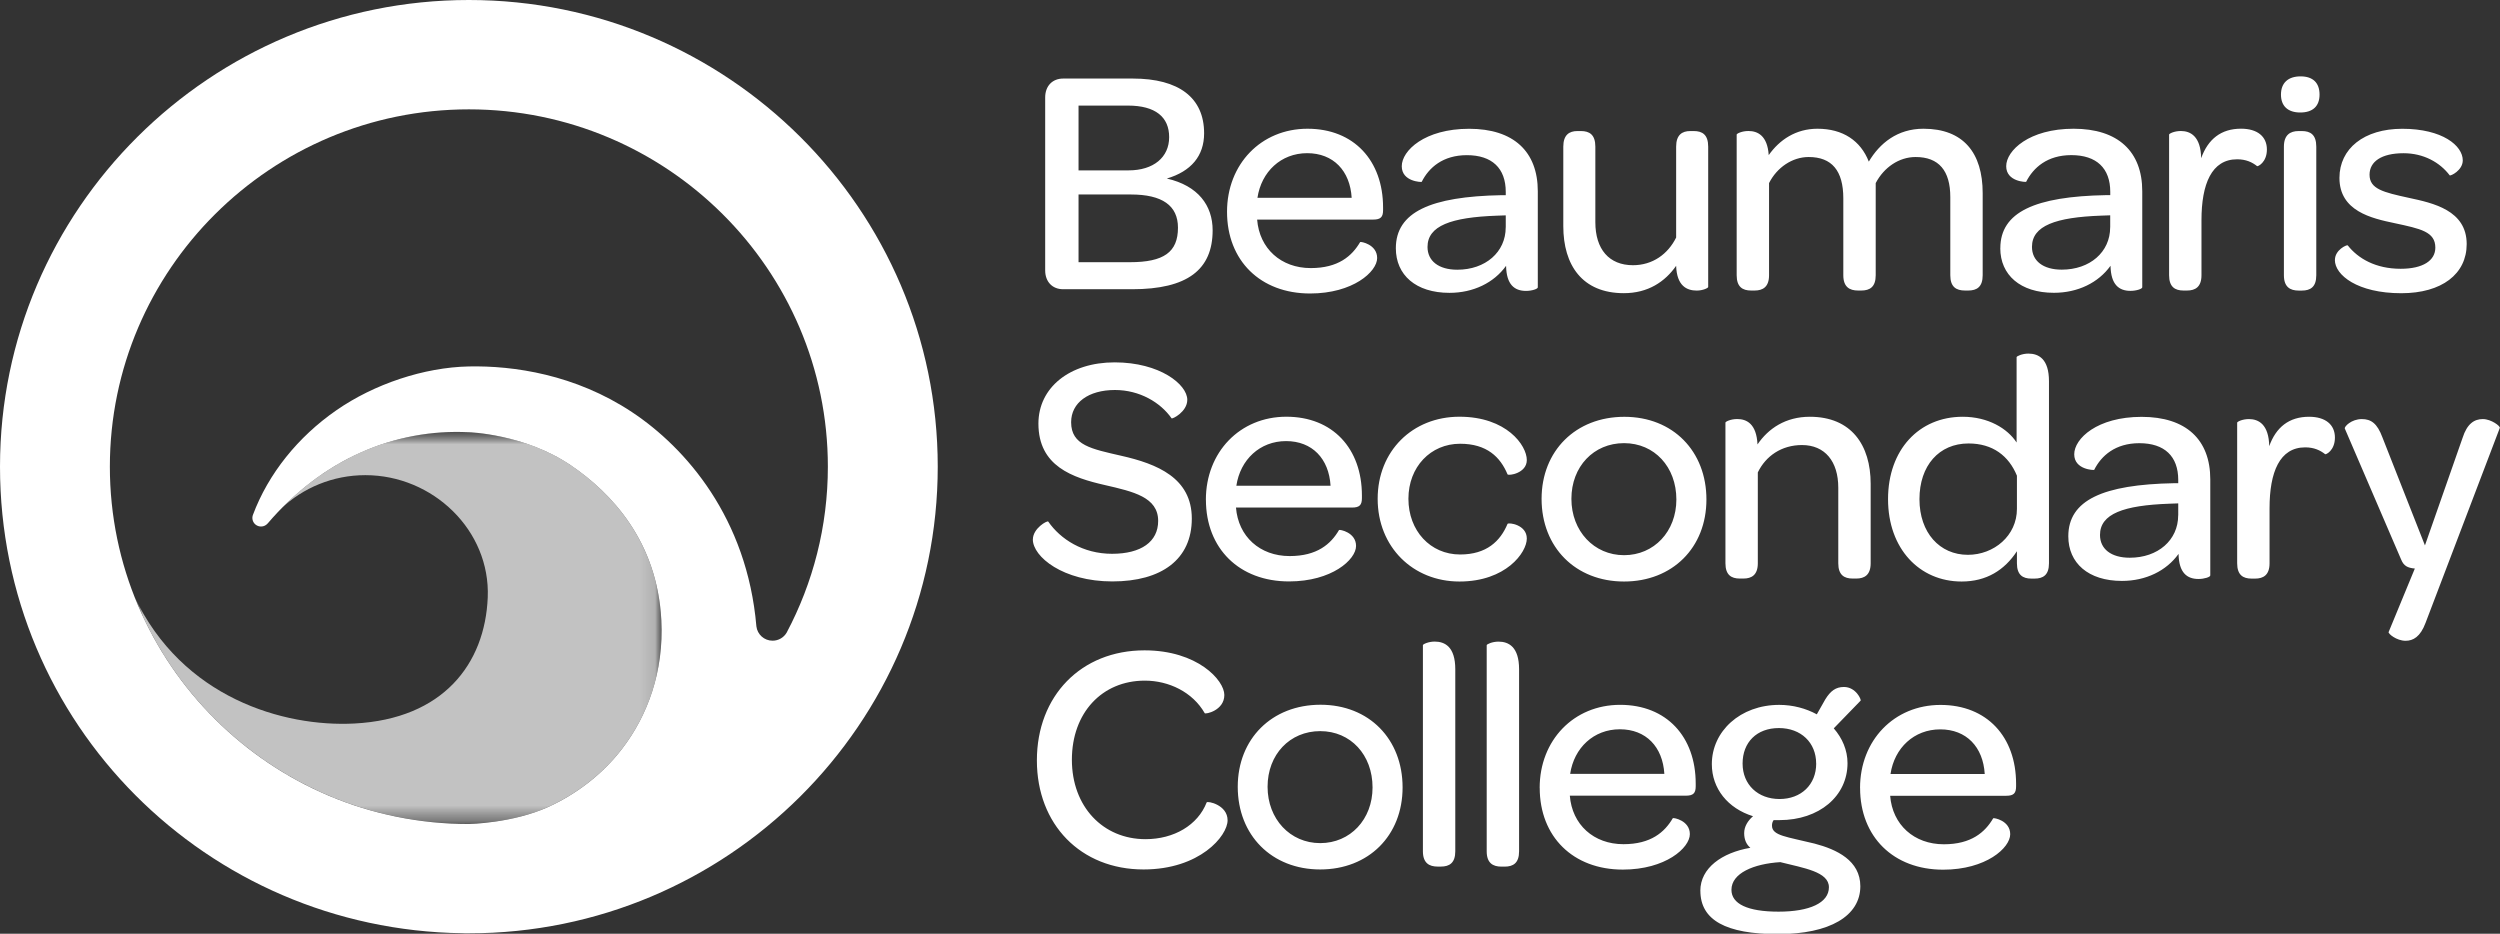<svg width="166" height="62" viewBox="0 0 166 62" fill="none" xmlns="http://www.w3.org/2000/svg">
<rect x="0" y="0" width="166" height="62" fill="#333333" stroke="none"/>
<g clip-path="url(#clip0_835_2965)">
<path d="M31.133 0C13.965 0 0 13.9 0 30.986C0 48.073 13.733 61.735 30.703 61.966C30.842 61.975 30.984 61.978 31.127 61.972H31.133C48.3 61.972 62.266 48.073 62.266 30.986C62.266 13.9 48.297 0 31.133 0ZM52.232 42.01C52.044 42.33 51.697 42.542 51.298 42.542C50.741 42.542 50.286 42.124 50.224 41.588C49.609 34.407 45.547 29.736 41.952 27.356C38.187 24.862 34.093 24.27 31.127 24.332C28.163 24.393 24.849 25.493 22.322 27.251C19.794 29.003 17.817 31.451 16.793 34.192C16.713 34.41 16.771 34.666 16.96 34.826C17.201 35.029 17.563 35.001 17.768 34.761H17.771C19.54 32.686 21.644 31.075 23.949 30.05C26.248 29.018 28.713 28.575 31.127 28.701C31.127 28.701 34.811 28.8 37.911 30.903C40.612 32.735 43.644 35.965 43.913 41.181C44.09 44.59 42.994 47.518 41.311 49.714C39.944 51.497 38.168 52.775 36.414 53.578C34.032 54.668 31.13 54.715 31.13 54.715C17.987 54.715 7.295 44.07 7.295 30.989C7.295 17.909 17.987 7.261 31.133 7.261C44.278 7.261 54.97 17.903 54.97 30.986C54.97 34.965 53.98 38.715 52.232 42.01Z" fill="white"/>
<g opacity="0.7">
<mask id="mask0_835_2965" style="mask-type:luminance" maskUnits="userSpaceOnUse" x="8" y="28" width="36" height="27">
<path d="M43.938 28.677H8.926V54.712H43.938V28.677Z" fill="white"/>
</mask>
<g mask="url(#mask0_835_2965)">
<mask id="mask1_835_2965" style="mask-type:luminance" maskUnits="userSpaceOnUse" x="8" y="28" width="36" height="27">
<path d="M43.938 28.677H8.926V54.712H43.938V28.677Z" fill="white"/>
</mask>
<g mask="url(#mask1_835_2965)">
<path d="M31.13 54.711C31.13 54.711 34.035 54.665 36.414 53.575C38.168 52.772 39.944 51.494 41.312 49.711C42.995 47.515 44.093 44.587 43.913 41.178C43.641 35.962 40.609 32.732 37.911 30.9C34.808 28.794 31.127 28.698 31.127 28.698C28.714 28.572 26.245 29.015 23.946 30.047C22.019 30.903 20.23 32.172 18.662 33.773C20.119 32.396 22.093 31.55 24.259 31.55C28.741 31.55 32.569 35.214 32.386 39.669C32.206 44.082 29.425 47.737 23.522 48.042C18.848 48.285 12.094 46.345 8.916 39.593C12.388 48.43 21.029 54.708 31.121 54.711" fill="white"/>
</g>
</g>
</g>
<path d="M69.4 17.949V6.469C69.4 5.712 69.879 5.216 70.594 5.216H75.219C78.282 5.216 79.953 6.491 79.953 8.849C79.953 10.361 79.084 11.377 77.478 11.855C79.563 12.332 80.519 13.65 80.519 15.291C80.519 17.905 78.845 19.205 75.176 19.205H70.594C69.876 19.205 69.4 18.709 69.4 17.952M74.938 11.313C76.59 11.313 77.632 10.448 77.632 9.108C77.632 7.769 76.72 7.011 74.894 7.011H71.615V11.313H74.938ZM75.024 17.41C77.283 17.41 78.217 16.738 78.217 15.119C78.217 13.65 77.175 12.914 75.089 12.914H71.615V17.41H75.024ZM81.475 14.059C81.475 10.903 83.733 8.548 86.818 8.548C89.902 8.548 91.836 10.666 91.836 13.779V13.952C91.836 14.404 91.684 14.58 91.183 14.58H83.474C83.625 16.504 85.058 17.801 87.034 17.801C88.86 17.801 89.772 17 90.314 16.073C90.357 16.03 91.443 16.224 91.443 17.133C91.443 18.041 89.834 19.488 86.991 19.488C83.69 19.488 81.475 17.305 81.475 14.063M83.495 13.133H89.751C89.643 11.338 88.535 10.171 86.796 10.171C85.058 10.171 83.755 11.402 83.495 13.133ZM92.684 16.483C92.684 14.084 94.986 13.046 99.7 12.96H99.982V12.745C99.982 11.168 99.069 10.303 97.399 10.303C95.812 10.303 94.877 11.125 94.401 12.076C94.401 12.098 93.077 12.076 93.077 11.039C93.077 10.001 94.596 8.551 97.55 8.551C100.505 8.551 102.11 10.063 102.11 12.702V19.079C102.11 19.186 101.721 19.316 101.328 19.316C100.567 19.316 100.025 18.906 100.004 17.65C99.199 18.774 97.832 19.445 96.245 19.445C94.008 19.445 92.684 18.256 92.684 16.483ZM99.982 15.1V14.3L99.394 14.321C96.353 14.429 94.787 14.992 94.787 16.397C94.787 17.327 95.527 17.909 96.764 17.909C98.633 17.909 99.979 16.741 99.979 15.1M111.296 17.65C110.557 18.709 109.427 19.467 107.822 19.467C105.062 19.467 103.803 17.607 103.803 15.014V9.739C103.803 8.96 104.193 8.702 104.737 8.702H104.975C105.538 8.702 105.931 8.939 105.931 9.739V14.755C105.931 16.551 106.844 17.61 108.428 17.61C109.734 17.61 110.751 16.874 111.296 15.772V9.739C111.296 8.96 111.686 8.702 112.23 8.702H112.468C113.032 8.702 113.424 8.939 113.424 9.739V19.057C113.424 19.122 113.078 19.294 112.663 19.294C112.011 19.294 111.339 18.992 111.296 17.65ZM117.443 10.3C118.158 9.284 119.247 8.548 120.679 8.548C122.375 8.548 123.547 9.348 124.089 10.731C124.806 9.521 125.979 8.548 127.718 8.548C130.369 8.548 131.65 10.149 131.65 12.828V18.275C131.65 19.054 131.26 19.291 130.694 19.291H130.477C129.89 19.291 129.5 19.054 129.5 18.275V13.086C129.5 11.334 128.739 10.426 127.198 10.426C126.09 10.426 125.091 11.119 124.547 12.157V18.275C124.547 19.054 124.157 19.291 123.591 19.291H123.374C122.808 19.291 122.396 19.054 122.396 18.275V13.173C122.396 11.334 121.635 10.426 120.095 10.426C119.009 10.426 117.988 11.119 117.465 12.157V18.275C117.465 19.054 117.053 19.291 116.509 19.291H116.271C115.708 19.291 115.315 19.054 115.315 18.275V8.936C115.315 8.871 115.661 8.699 116.097 8.699C116.704 8.699 117.357 9 117.443 10.297M132.822 16.48C132.822 14.081 135.124 13.043 139.839 12.957H140.121V12.742C140.121 11.165 139.208 10.3 137.534 10.3C135.95 10.3 135.016 11.122 134.536 12.073C134.536 12.095 133.212 12.073 133.212 11.036C133.212 9.998 134.731 8.548 137.686 8.548C140.64 8.548 142.246 10.06 142.246 12.698V19.076C142.246 19.183 141.856 19.313 141.463 19.313C140.702 19.313 140.161 18.903 140.139 17.647C139.335 18.771 137.967 19.442 136.38 19.442C134.144 19.442 132.819 18.253 132.819 16.48M140.118 15.097V14.297L139.53 14.318C136.489 14.426 134.923 14.989 134.923 16.394C134.923 17.323 135.663 17.905 136.9 17.905C138.769 17.905 140.115 16.738 140.115 15.097M146.154 10.512C146.611 9.237 147.478 8.545 148.805 8.545C149.891 8.545 150.522 9.065 150.522 9.927C150.522 10.789 149.913 11.073 149.869 11.03C149.544 10.771 149.13 10.577 148.545 10.577C146.85 10.577 146.178 12.221 146.178 14.62V18.275C146.178 19.054 145.767 19.291 145.222 19.291H144.984C144.421 19.291 144.028 19.054 144.028 18.275V8.936C144.028 8.871 144.375 8.699 144.811 8.699C145.439 8.699 146.135 9.043 146.157 10.515M151.456 6.281C151.456 5.502 151.933 5.071 152.759 5.071C153.585 5.071 154.018 5.505 154.018 6.281C154.018 7.057 153.563 7.47 152.737 7.47C151.911 7.47 151.456 7.039 151.456 6.281ZM151.651 18.278V9.739C151.651 8.96 152.066 8.702 152.629 8.702H152.845C153.409 8.702 153.801 8.939 153.801 9.739V18.278C153.801 19.057 153.412 19.294 152.845 19.294H152.629C152.066 19.294 151.651 19.057 151.651 18.278ZM155.039 17.262C155.039 16.591 155.822 16.246 155.887 16.289C156.583 17.176 157.755 17.847 159.404 17.847C160.88 17.847 161.706 17.305 161.706 16.443C161.706 15.384 160.728 15.19 159.011 14.82C157.471 14.497 155.339 14.02 155.339 11.815C155.339 9.869 156.969 8.551 159.509 8.551C162.182 8.551 163.528 9.675 163.528 10.648C163.528 11.319 162.702 11.707 162.659 11.642C162.006 10.777 160.92 10.174 159.596 10.174C158.12 10.174 157.338 10.737 157.338 11.599C157.338 12.551 158.25 12.766 159.943 13.136C161.551 13.481 163.788 13.958 163.788 16.206C163.788 18.195 162.136 19.47 159.444 19.47C156.533 19.47 155.036 18.26 155.036 17.265M68.583 35.82C68.583 35.084 69.539 34.545 69.604 34.632C70.409 35.799 71.906 36.772 73.84 36.772C75.773 36.772 76.902 35.971 76.902 34.589C76.902 33.009 75.25 32.643 73.382 32.212C71.21 31.716 68.951 30.958 68.951 28.125C68.951 25.745 71.015 24.061 74.013 24.061C77.011 24.061 78.836 25.53 78.836 26.546C78.836 27.346 77.837 27.842 77.793 27.777C77.054 26.718 75.665 25.896 74.034 25.896C72.274 25.896 71.123 26.74 71.123 28.036C71.123 29.573 72.491 29.81 74.446 30.262C76.834 30.801 79.136 31.731 79.136 34.435C79.136 37.138 77.138 38.607 73.858 38.607C70.579 38.607 68.58 36.963 68.58 35.817M80.07 33.181C80.07 30.025 82.329 27.67 85.413 27.67C88.498 27.67 90.431 29.788 90.431 32.901V33.074C90.431 33.526 90.28 33.702 89.779 33.702H82.069C82.221 35.626 83.656 36.923 85.633 36.923C87.458 36.923 88.371 36.122 88.912 35.192C88.956 35.149 90.042 35.343 90.042 36.251C90.042 37.16 88.433 38.607 85.59 38.607C82.289 38.607 80.073 36.424 80.073 33.181M82.094 32.252H88.349C88.241 30.456 87.133 29.289 85.395 29.289C83.656 29.289 82.354 30.521 82.094 32.252ZM91.477 33.117C91.477 29.961 93.779 27.67 96.907 27.67C100.035 27.67 101.38 29.573 101.38 30.546C101.38 31.432 100.165 31.605 100.1 31.497C99.623 30.352 98.732 29.465 96.95 29.465C94.995 29.465 93.519 31.001 93.519 33.12C93.519 35.238 94.973 36.818 96.95 36.818C98.71 36.818 99.623 35.931 100.1 34.786C100.165 34.678 101.38 34.829 101.38 35.759C101.38 36.689 99.991 38.613 96.907 38.613C93.822 38.613 91.477 36.322 91.477 33.123M102.361 33.123C102.361 29.945 104.62 27.676 107.856 27.676C111.092 27.676 113.307 29.967 113.307 33.166C113.307 36.365 111.048 38.613 107.834 38.613C104.62 38.613 102.361 36.344 102.361 33.123ZM111.311 33.166C111.311 31.004 109.857 29.425 107.837 29.425C105.817 29.425 104.341 30.983 104.341 33.123C104.341 35.263 105.842 36.864 107.837 36.864C109.833 36.864 111.311 35.285 111.311 33.166ZM116.698 29.511C117.415 28.452 118.566 27.673 120.172 27.673C122.932 27.673 124.212 29.554 124.212 32.125V37.4C124.212 38.179 123.801 38.416 123.256 38.416H123.018C122.452 38.416 122.062 38.179 122.062 37.4V32.384C122.062 30.632 121.171 29.551 119.652 29.551C118.285 29.551 117.242 30.287 116.719 31.368V37.4C116.719 38.179 116.308 38.416 115.763 38.416H115.525C114.959 38.416 114.569 38.179 114.569 37.4V28.061C114.569 27.996 114.916 27.824 115.352 27.824C115.983 27.824 116.633 28.147 116.698 29.508M125.366 33.141C125.366 29.856 127.43 27.673 130.32 27.673C132.015 27.673 133.296 28.452 133.902 29.382V23.716C133.902 23.651 134.273 23.479 134.685 23.479C135.359 23.479 136.052 23.824 136.052 25.317V37.403C136.052 38.182 135.663 38.419 135.096 38.419H134.88C134.317 38.419 133.924 38.182 133.924 37.403V36.602C133.098 37.856 131.904 38.613 130.252 38.613C127.449 38.613 125.366 36.43 125.366 33.145M133.924 33.791V31.586C133.382 30.268 132.318 29.446 130.709 29.446C128.754 29.446 127.452 30.915 127.452 33.145C127.452 35.374 128.797 36.84 130.666 36.84C132.405 36.84 133.924 35.565 133.924 33.791ZM137.336 35.608C137.336 33.209 139.638 32.172 144.353 32.085H144.635V31.87C144.635 30.293 143.722 29.428 142.051 29.428C140.464 29.428 139.53 30.25 139.053 31.201C139.053 31.223 137.729 31.201 137.729 30.164C137.729 29.126 139.248 27.679 142.203 27.679C145.157 27.679 146.763 29.191 146.763 31.83V38.207C146.763 38.315 146.373 38.444 145.98 38.444C145.219 38.444 144.678 38.034 144.656 36.778C143.852 37.902 142.484 38.573 140.897 38.573C138.66 38.573 137.336 37.385 137.336 35.611M144.635 34.225V33.425L144.047 33.446C141.006 33.554 139.44 34.117 139.44 35.522C139.44 36.452 140.179 37.033 141.417 37.033C143.286 37.033 144.631 35.867 144.631 34.222M150.671 29.64C151.125 28.366 151.995 27.673 153.322 27.673C154.408 27.673 155.039 28.193 155.039 29.055C155.039 29.918 154.433 30.201 154.389 30.158C154.061 29.899 153.65 29.705 153.065 29.705C151.37 29.705 150.698 31.346 150.698 33.748V37.403C150.698 38.182 150.287 38.419 149.742 38.419H149.504C148.938 38.419 148.548 38.182 148.548 37.403V28.064C148.548 27.999 148.895 27.827 149.331 27.827C149.962 27.827 150.655 28.172 150.677 29.643M158.606 41.966L160.345 37.751C159.865 37.708 159.605 37.579 159.432 37.144L155.695 28.455C155.652 28.326 156.131 27.827 156.824 27.827C157.434 27.827 157.845 28.107 158.191 29.037L161.016 36.215L163.513 29.08C163.816 28.128 164.296 27.827 164.859 27.827C165.422 27.827 166.031 28.301 165.988 28.412L161.056 41.36C160.71 42.29 160.23 42.548 159.732 42.548C159.126 42.548 158.56 42.071 158.603 41.963M68.849 50.49C68.849 46.21 71.782 43.183 75.996 43.183C79.517 43.183 81.296 45.172 81.296 46.145C81.296 47.183 80.036 47.441 79.993 47.355C79.189 45.948 77.602 45.194 76.017 45.194C73.171 45.194 71.173 47.334 71.173 50.447C71.173 53.56 73.236 55.721 76.061 55.721C77.951 55.721 79.535 54.791 80.123 53.279C80.166 53.172 81.512 53.43 81.512 54.468C81.512 55.506 79.665 57.732 75.931 57.732C71.76 57.732 68.849 54.748 68.849 50.49ZM82.186 52.242C82.186 49.064 84.445 46.795 87.681 46.795C90.917 46.795 93.132 49.086 93.132 52.285C93.132 55.484 90.874 57.732 87.659 57.732C84.445 57.732 82.186 55.463 82.186 52.242ZM91.137 52.285C91.137 50.123 89.683 48.547 87.662 48.547C85.642 48.547 84.167 50.102 84.167 52.242C84.167 54.382 85.664 55.983 87.662 55.983C89.661 55.983 91.137 54.407 91.137 52.285ZM94.481 56.522V42.838C94.481 42.773 94.849 42.601 95.264 42.601C95.938 42.601 96.631 42.946 96.631 44.439V56.525C96.631 57.304 96.239 57.541 95.675 57.541H95.459C94.896 57.541 94.481 57.304 94.481 56.525M98.717 56.525V42.841C98.717 42.776 99.085 42.604 99.499 42.604C100.174 42.604 100.867 42.949 100.867 44.442V56.528C100.867 57.307 100.477 57.544 99.911 57.544H99.694C99.128 57.544 98.717 57.307 98.717 56.528M102.234 52.313C102.234 49.156 104.493 46.801 107.577 46.801C110.662 46.801 112.595 48.919 112.595 52.032V52.205C112.595 52.657 112.444 52.833 111.946 52.833H104.236C104.388 54.758 105.82 56.054 107.797 56.054C109.622 56.054 110.535 55.253 111.076 54.326C111.12 54.283 112.206 54.477 112.206 55.386C112.206 56.294 110.6 57.741 107.754 57.741C104.452 57.741 102.237 55.558 102.237 52.316M104.258 51.386H110.513C110.405 49.591 109.297 48.424 107.559 48.424C105.82 48.424 104.517 49.655 104.258 51.386ZM112.902 59.148C112.902 57.637 114.334 56.617 116.224 56.294C115.964 56.078 115.813 55.755 115.813 55.321C115.813 54.887 116.051 54.499 116.401 54.197C114.727 53.677 113.666 52.359 113.666 50.739C113.666 48.556 115.556 46.804 118.139 46.804C119.052 46.804 119.921 47.041 120.636 47.432L121.199 46.438C121.546 45.877 121.895 45.615 122.437 45.615C123.241 45.615 123.609 46.481 123.544 46.524L121.762 48.362C122.328 49.012 122.675 49.812 122.675 50.675C122.675 52.858 120.806 54.456 118.158 54.456H117.768C117.682 54.585 117.66 54.693 117.66 54.825C117.66 55.496 118.659 55.561 120.484 56.014C121.96 56.402 123.526 57.138 123.526 58.847C123.526 60.814 121.505 62.025 118.053 62.025C114.6 62.025 112.905 61.094 112.905 59.148M118.226 57.245C116.444 57.353 114.968 57.981 114.968 59.084C114.968 60.014 116.033 60.534 118.096 60.534C120.16 60.534 121.44 59.949 121.44 58.914C121.44 57.88 119.767 57.64 118.226 57.249M120.593 50.699C120.593 49.316 119.593 48.343 118.118 48.343C116.642 48.343 115.708 49.295 115.708 50.699C115.708 52.103 116.729 53.055 118.161 53.055C119.593 53.055 120.596 52.103 120.596 50.699M123.507 52.319C123.507 49.163 125.766 46.807 128.85 46.807C131.935 46.807 133.868 48.925 133.868 52.039V52.211C133.868 52.664 133.717 52.839 133.215 52.839H125.506C125.657 54.764 127.093 56.06 129.07 56.06C130.895 56.06 131.808 55.259 132.349 54.333C132.392 54.289 133.478 54.483 133.478 55.392C133.478 56.3 131.87 57.747 129.026 57.747C125.725 57.747 123.51 55.564 123.51 52.322M125.53 51.392H131.786C131.678 49.597 130.57 48.43 128.832 48.43C127.093 48.43 125.79 49.661 125.53 51.392Z" fill="white"/>
</g>
<defs>
<clipPath id="clip0_835_2965">
<rect width="166" height="62" fill="white"/>
</clipPath>
</defs>
</svg>
